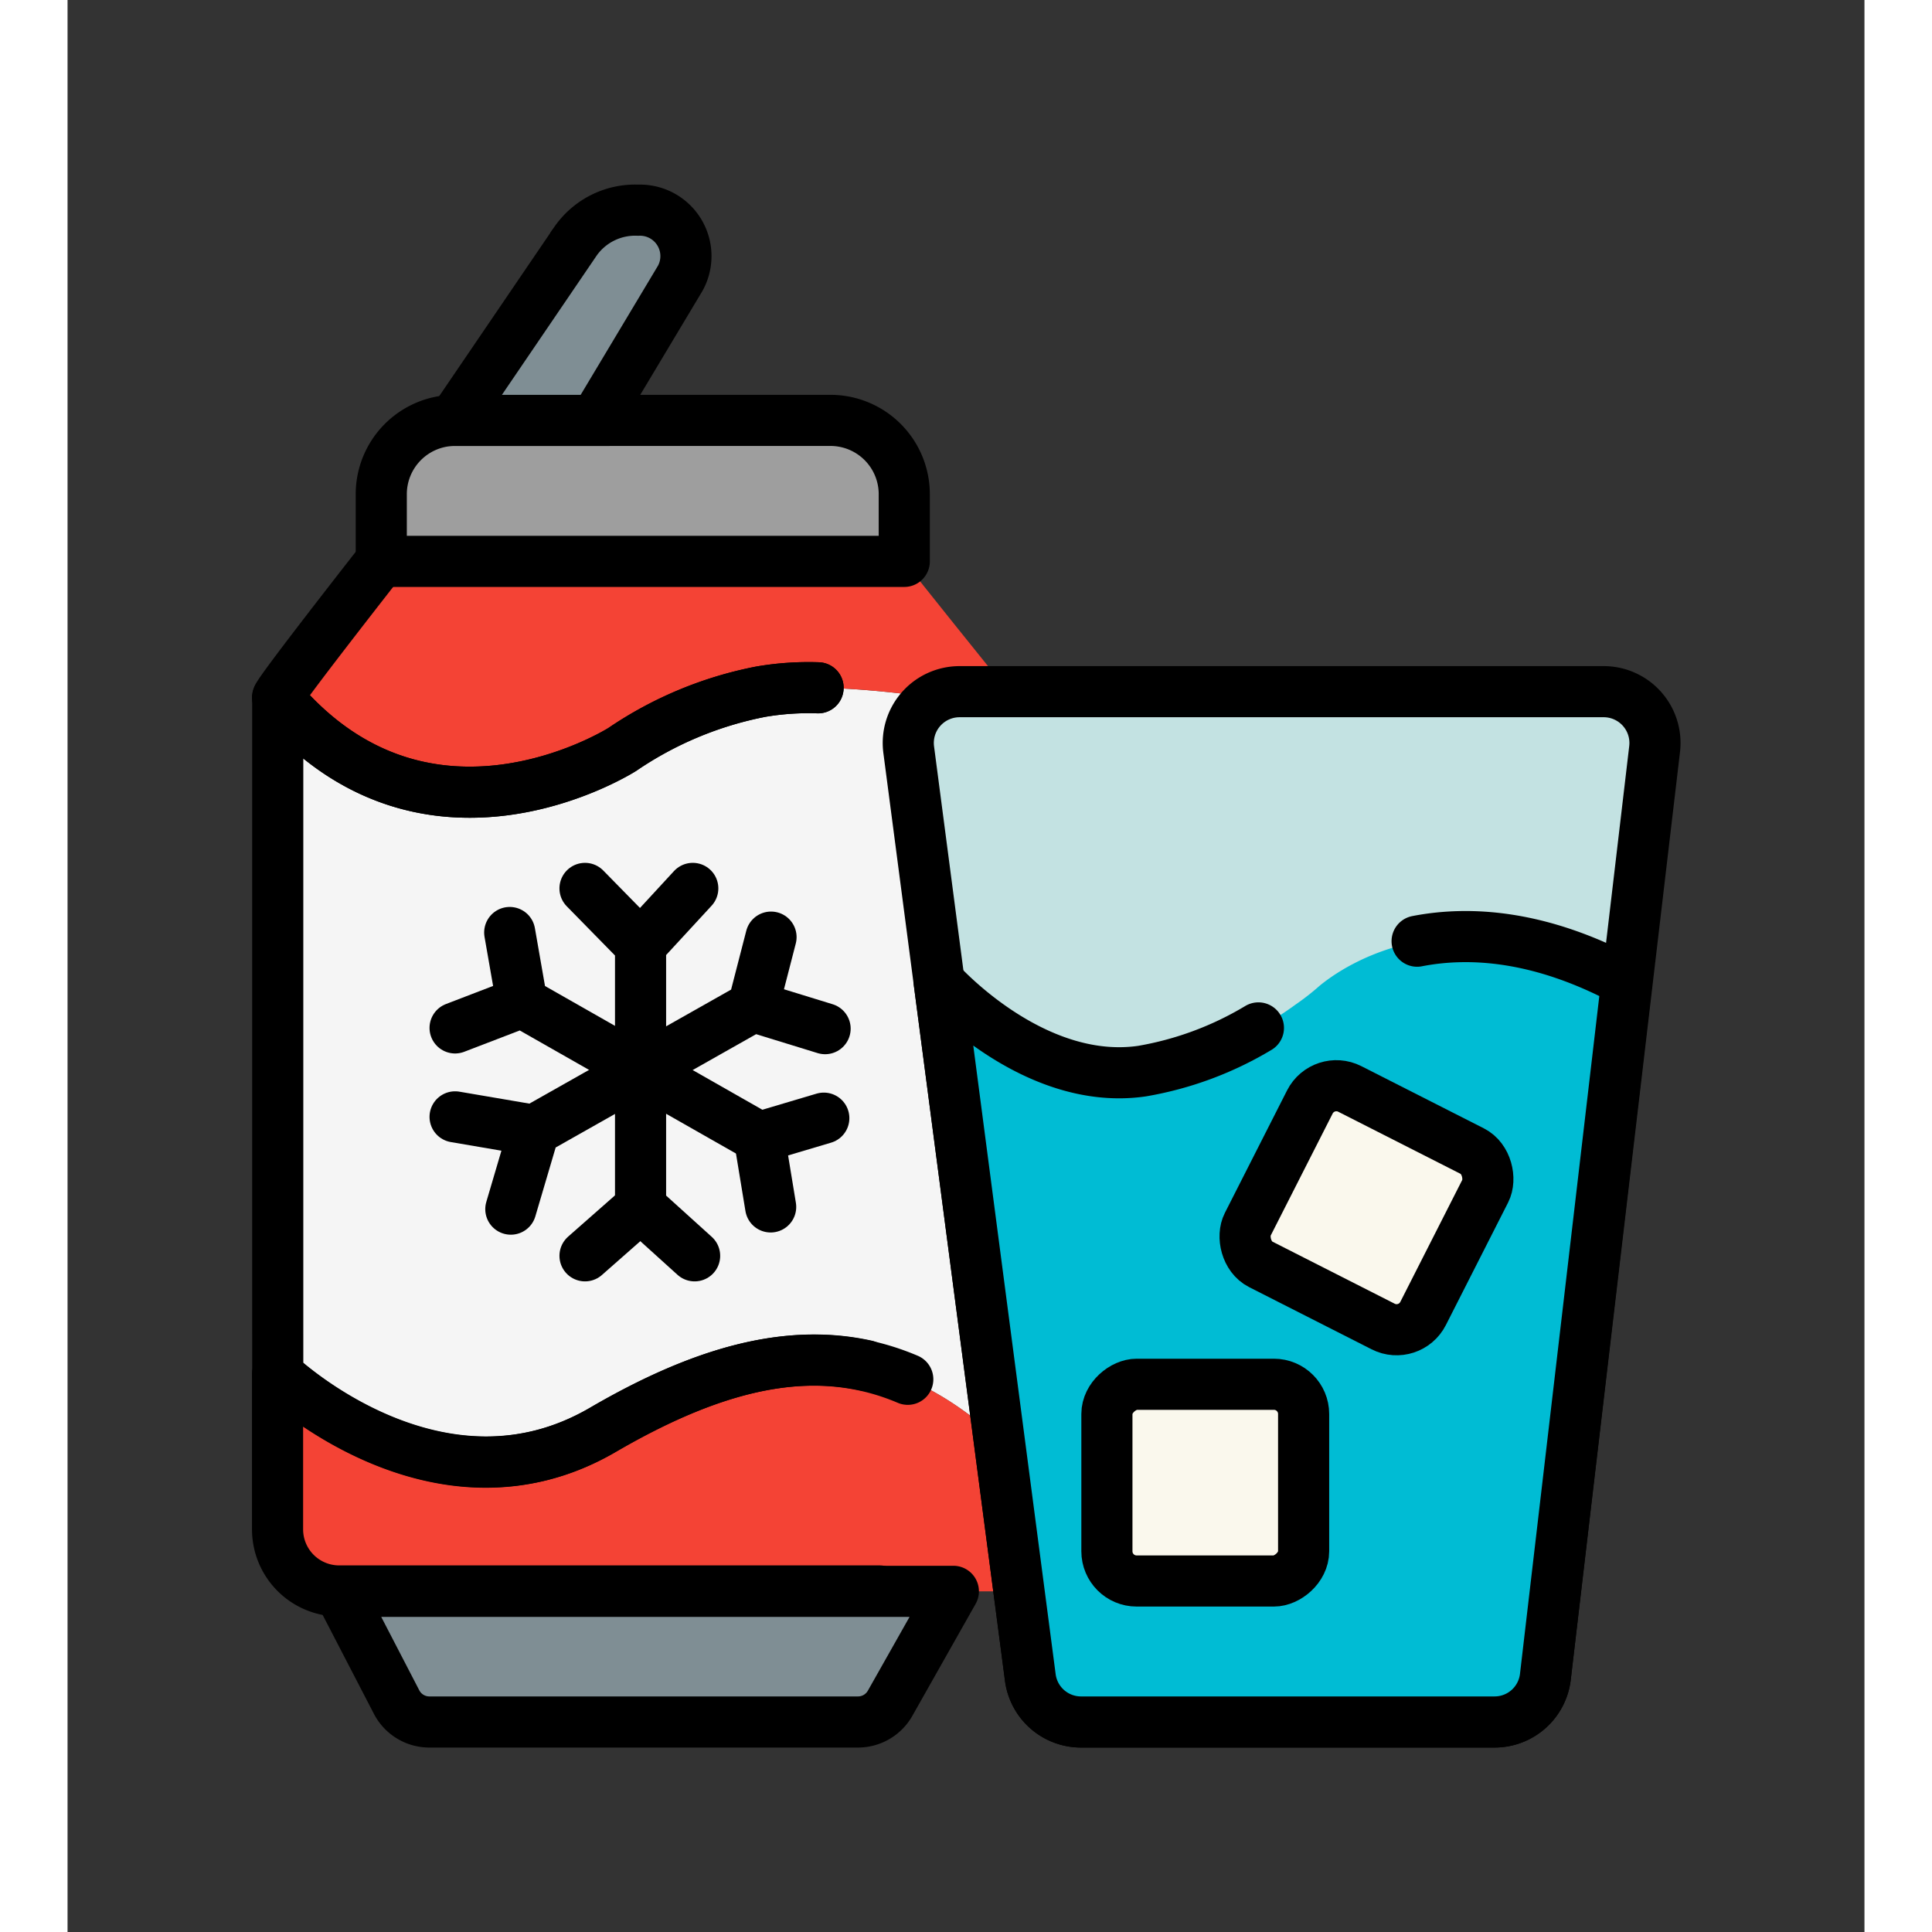 <svg xmlns='http://www.w3.org/2000/svg' viewBox='-10 -10 97.37 104.69' width='60' height='60'><rect x="-10" y="-10" width="97.37" height="104.69" fill="#333333" stroke="none"/><defs><style>.cls-10,.cls-4{fill:none}.cls-10,.cls-4,.cls-6{stroke:#000;stroke-width:2.77px;stroke-linecap:round}.cls-4,.cls-6{stroke-linejoin:round}.cls-6{fill:#faf8ed}.cls-10{stroke-miterlimit:10}</style></defs><g id='drink-with-food-1-Layer_2' data-name='Layer 2'><g id='drink-with-food-1-Layer_1-2' data-name='Layer 1'><path d='M40.71 28.41v39.82c-6.38-6-13-5.81-21.68-.75-8.84 5.16-17.33-2.7-17.64-3V27.8c8.07 9.57 18.67 2.81 18.67 2.81a20.14 20.14 0 017.51-3.13c3.54-.68 10.36.42 13.14.93z' fill='#f5f5f5'/><path d='M41.93 28.64l-1.22-.23c-2.78-.51-9.6-1.61-13.14-.93a20.14 20.14 0 00-7.51 3.13S9.46 37.37 1.39 27.8c.13-.28 1.57-2.19 3-4S7 20.38 7 20.38h28.3l2.7 3.38 2.7 3.36zm-1.22 39.59v8h-36a3.34 3.34 0 01-3.34-3.34v-8.41c.31.29 8.8 8.15 17.64 3 8.7-5.06 15.32-5.25 21.7.75zM1.39 27.76s-.01.03 0 0z' fill='#f44335'/><path d='M76 30.58l-1.51 12.63-4.41 37.65a2.77 2.77 0 01-2.76 2.45h-22.4a2.77 2.77 0 01-2.75-2.41l-4.94-37.69-1.65-12.59a2.78 2.78 0 012.75-3.14h34.88a2.78 2.78 0 012.79 3.1z' fill='#c3e2e2'/><path class='cls-4' d='M67.33 83.31H44.92a2.77 2.77 0 01-2.75-2.41l-6.59-50.28a2.78 2.78 0 012.75-3.14h34.88a2.78 2.78 0 012.79 3.1l-5.92 50.28a2.77 2.77 0 01-2.75 2.45zM34 76.21H4.72a3.34 3.34 0 01-3.34-3.34v-8.39s8.62 8.26 17.62 3c6.38-3.72 11.65-4.81 16.53-2.74'/><path d='M74.49 43.21l-4.41 37.65a2.77 2.77 0 01-2.76 2.45h-22.4a2.77 2.77 0 01-2.75-2.41l-4.94-37.69s5.05 5.7 11 4.83a20.74 20.74 0 008.32-3.61 13.44 13.44 0 001.28-1c1.31-1.09 7.28-5.25 16.66-.22z' fill='#00bcd4'/><path class='cls-4' d='M63.13 41c2.83-.55 6.67-.34 11.36 2.18l-4.41 37.68a2.77 2.77 0 01-2.76 2.45h-22.4a2.77 2.77 0 01-2.75-2.41l-4.94-37.69s5.05 5.7 11 4.83a18.19 18.19 0 006.3-2.34'/><rect class='cls-6' x='55.06' y='50.11' width='10.66' height='10.66' rx='1.61' transform='rotate(26.92 60.38 55.433)'/><rect class='cls-6' x='46.32' y='65.01' width='10.66' height='10.66' rx='1.61' transform='rotate(90 51.65 70.34)'/><path class='cls-4' d='M30.67 27.27a15.36 15.36 0 00-3.1.21 20.14 20.14 0 00-7.51 3.13S9.46 37.37 1.39 27.8C1.11 27.89 7 20.38 7 20.38h28.3'/><path d='M10.92 12.78h20.42a4 4 0 014 4v3.64h0H7h0v-3.68a4 4 0 013.92-3.96z' fill='#9e9e9e' stroke-linejoin='round' stroke-linecap='round' stroke='#000' stroke-width='2.77'/><path d='M10.92 12.78l6.62-9.73a3.94 3.94 0 013.38-1.66h0a2.49 2.49 0 012.28 3.69l-4.61 7.7z' stroke-miterlimit='10' fill='#7f8e94' stroke='#000' stroke-width='2.77'/><path d='M32.84 83.31H9.59a2 2 0 01-1.76-1.08l-3.11-6H38l-3.43 6.07a2 2 0 01-1.73 1.01z' fill='#7f8e94' stroke-linejoin='round' stroke-linecap='round' stroke='#000' stroke-width='2.77'/><path class='cls-4' d='M33.28 64c-4.25-.94-8.85.33-14.25 3.47-8.84 5.16-17.33-2.7-17.64-3V27.8c8.07 9.57 18.67 2.81 18.67 2.81a20.14 20.14 0 017.51-3.13 15.36 15.36 0 013.1-.21'/><path class='cls-10' d='M18.04 38.14l3.01 3.07V55.4l2.93 2.65m-.1-19.91l-2.83 3.07'/><path class='cls-10' d='M13.96 40.53l.66 3.78 12.86 7.32 3.5-1.04M11 45.7l3.62-1.39'/><path class='cls-10' d='M11 50.52l4.28.73 11.87-6.71.97-3.76m-14.1 14.74l1.26-4.27m5.77 4.15l-3.01 2.65m9.44-6.42l.62 3.77m-.95-10.86l3.9 1.2'/></g></g></svg>